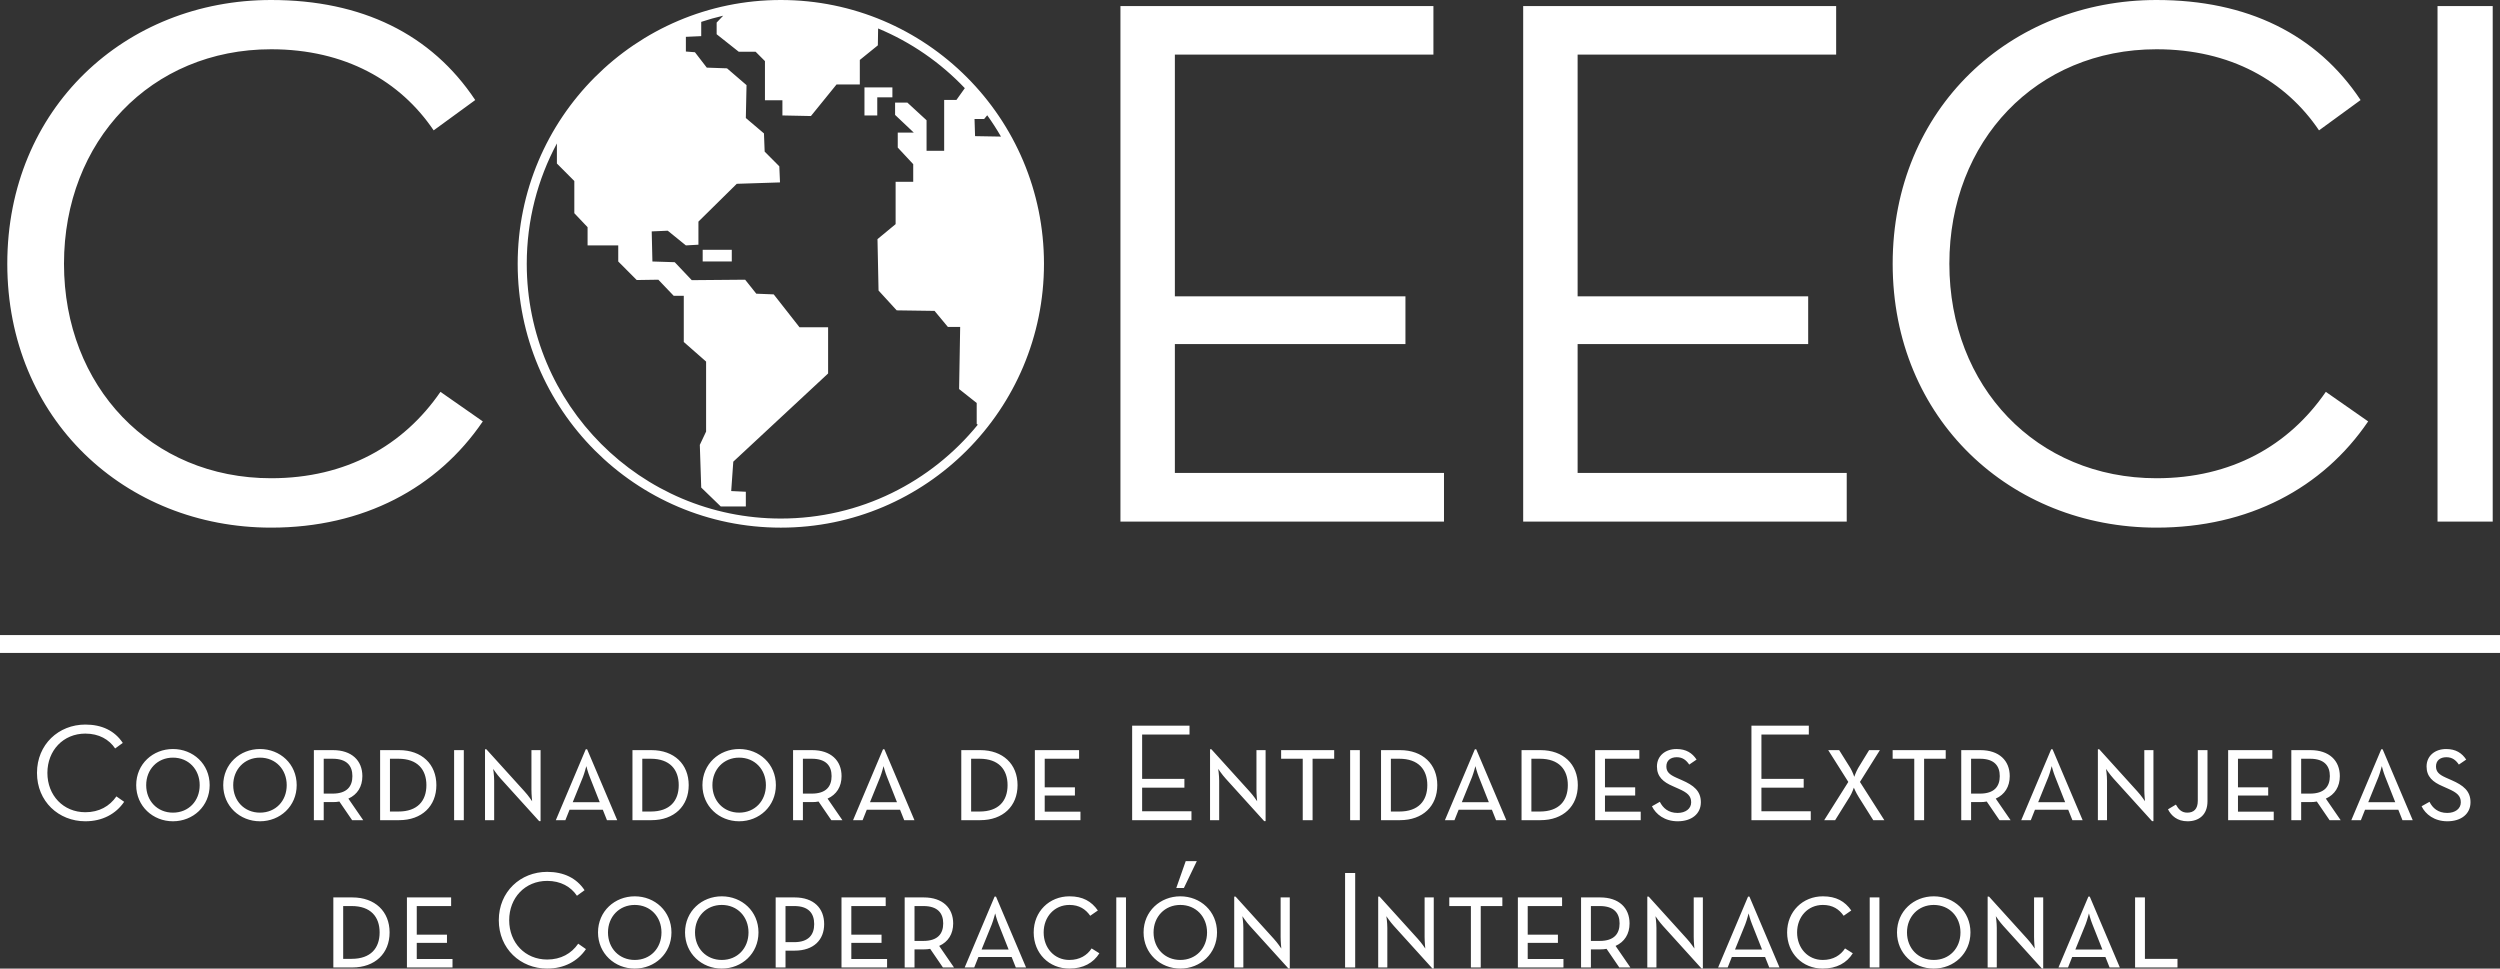 <svg width="191" height="74" viewBox="0 0 191 74" fill="none" xmlns="http://www.w3.org/2000/svg">
<rect x="0" y="0" width="191" height="74" fill="#333333" stroke="none"/>
<path fill-rule="evenodd" clip-rule="evenodd" d="M66.045 6.678H68.179V7.437H67.023V8.82L66.045 8.82V6.678ZM59.656 0C70.757 0 79.76 9.026 79.76 20.156C79.76 31.286 70.757 40.312 59.656 40.312C48.554 40.312 39.551 31.286 39.551 20.156C39.551 9.026 48.554 0 59.656 0ZM67.088 2.174C69.608 3.223 71.86 4.786 73.712 6.736L73.072 7.634H72.134V11.52H70.789V9.188L69.322 7.838H68.385V8.779L69.811 10.129H68.588V11.274L69.77 12.543V13.892H68.425V17.124L67.04 18.27L67.121 22.197L68.507 23.711L71.4 23.752L72.419 24.979H73.357L73.275 29.724L74.62 30.788V32.383L74.701 32.451C71.141 36.824 65.723 39.617 59.656 39.617C48.936 39.617 40.244 30.903 40.244 20.156C40.244 16.829 41.078 13.697 42.547 10.958V12.493L43.878 13.829V16.288L44.891 17.358V18.749H47.234V19.978L48.646 21.394L50.297 21.369L51.469 22.598H52.241V26.128L53.946 27.625V32.972L53.466 33.988L53.573 37.249L55.065 38.693H56.982V37.57L55.864 37.517L56.023 35.271L63.267 28.534V25.005H61.084L59.112 22.491L57.781 22.438L56.929 21.369L52.851 21.404L51.549 20.032L49.844 19.978L49.791 17.679L51.016 17.626L52.401 18.749L53.36 18.695V16.931L56.289 14.043L59.592 13.936L59.539 12.706L58.42 11.583L58.367 10.193L56.982 9.017L57.035 6.504L55.544 5.221L53.999 5.167L53.093 3.991L52.401 3.937V2.814L53.573 2.761V1.671C54.122 1.49 54.682 1.331 55.252 1.199L54.752 1.724V2.616L56.442 3.955H57.731L58.442 4.669V7.66H59.776V8.82L61.955 8.865L63.911 6.454H65.69V4.58L67.068 3.464L67.088 2.174ZM75.424 8.807C75.801 9.332 76.152 9.874 76.475 10.436L74.495 10.401L74.454 9.091H75.188L75.424 8.807ZM55.908 19.085V19.977H53.685V19.085H55.908ZM20.714 40.311C27.76 40.311 33.42 37.29 36.886 32.195L33.651 29.937C30.821 34.048 26.432 36.537 20.714 36.537C11.531 36.537 4.889 29.531 4.889 20.151C4.889 10.771 11.531 3.764 20.714 3.764C26.374 3.764 30.59 6.196 33.131 9.96L36.308 7.644C32.958 2.606 27.645 0 20.714 0C9.567 0 0.557 8.281 0.557 20.151C0.557 32.021 9.567 40.311 20.714 40.311ZM85.602 39.848H110.321V36.132H89.76V26.288H107.376V22.641H89.76V4.17H109.513V0.464H85.602V39.848ZM116.371 39.848H141.09V36.132H120.53V26.288H138.145V22.641H120.53V4.17H140.282V0.464H116.371V39.848ZM164.756 40.311C171.802 40.311 177.462 37.29 180.927 32.195L177.693 29.937C174.863 34.048 170.474 36.537 164.756 36.537C155.573 36.537 148.931 29.531 148.931 20.151C148.931 10.771 155.573 3.764 164.756 3.764C170.416 3.764 174.632 6.196 177.173 9.96L180.35 7.644C177 2.606 171.686 0 164.756 0C153.609 0 144.6 8.281 144.6 20.151C144.6 32.021 153.609 40.311 164.756 40.311ZM186.227 39.848H190.443V0.464H186.227V39.848ZM0 48.517H191V49.885H0V48.517ZM6.521 62.746C7.813 62.746 8.851 62.192 9.486 61.258L8.893 60.844C8.374 61.598 7.57 62.054 6.521 62.054C4.838 62.054 3.621 60.77 3.621 59.051C3.621 57.331 4.838 56.047 6.521 56.047C7.559 56.047 8.332 56.492 8.797 57.183L9.38 56.758C8.766 55.834 7.792 55.357 6.521 55.357C4.478 55.357 2.826 56.874 2.826 59.051C2.826 61.226 4.478 62.746 6.521 62.746ZM13.212 62.746C14.747 62.746 16.018 61.598 16.018 59.985C16.018 58.361 14.747 57.225 13.212 57.225C11.688 57.225 10.406 58.361 10.406 59.985C10.406 61.598 11.688 62.746 13.212 62.746ZM13.212 62.086C12.027 62.086 11.169 61.195 11.169 59.985C11.169 58.785 12.027 57.883 13.212 57.883C14.409 57.883 15.256 58.785 15.256 59.985C15.256 61.195 14.409 62.086 13.212 62.086ZM19.861 62.746C21.396 62.746 22.667 61.598 22.667 59.985C22.667 58.361 21.396 57.225 19.861 57.225C18.336 57.225 17.055 58.361 17.055 59.985C17.055 61.598 18.336 62.746 19.861 62.746ZM19.861 62.086C18.676 62.086 17.818 61.195 17.818 59.985C17.818 58.785 18.676 57.883 19.861 57.883C21.058 57.883 21.905 58.785 21.905 59.985C21.905 61.195 21.058 62.086 19.861 62.086ZM26.616 61.014C27.304 60.706 27.685 60.101 27.685 59.295C27.685 58.106 26.87 57.31 25.441 57.31H23.98V62.661H24.732V61.28H25.441C25.61 61.28 25.779 61.269 25.928 61.237L26.902 62.661H27.749L26.616 61.014ZM24.732 60.632V57.968H25.409C26.51 57.968 26.923 58.52 26.923 59.295C26.923 60.08 26.51 60.632 25.409 60.632H24.732ZM29.041 62.661H30.491C32.227 62.661 33.339 61.587 33.339 59.985C33.339 58.382 32.227 57.31 30.491 57.31H29.041V62.661ZM29.792 62.001V57.968H30.438C31.899 57.968 32.577 58.796 32.577 59.985C32.577 61.184 31.899 62.001 30.438 62.001H29.792ZM34.694 62.661H35.435V57.31H34.694V62.661ZM41.194 62.736H41.3V57.31H40.602V60.324C40.602 60.728 40.655 61.216 40.655 61.216C40.655 61.216 40.368 60.781 40.072 60.462L37.16 57.246H37.055V62.661H37.754V59.645C37.754 59.231 37.679 58.743 37.679 58.743C37.679 58.743 37.976 59.188 38.251 59.486L41.194 62.736ZM42.465 62.661H43.195L43.513 61.863H46.054L46.371 62.661H47.155L44.857 57.246H44.752L42.465 62.661ZM43.756 61.29L44.54 59.358C44.667 59.029 44.794 58.531 44.794 58.531C44.794 58.531 44.921 59.029 45.059 59.358L45.821 61.29H43.756ZM48.32 62.661H49.77C51.506 62.661 52.617 61.587 52.617 59.985C52.617 58.382 51.506 57.31 49.77 57.31H48.32V62.661ZM49.071 62.001V57.968H49.717C51.178 57.968 51.855 58.796 51.855 59.985C51.855 61.184 51.178 62.001 49.717 62.001H49.071ZM56.471 62.746C58.006 62.746 59.277 61.598 59.277 59.985C59.277 58.361 58.006 57.225 56.471 57.225C54.946 57.225 53.666 58.361 53.666 59.985C53.666 61.598 54.946 62.746 56.471 62.746ZM56.471 62.086C55.286 62.086 54.428 61.195 54.428 59.985C54.428 58.785 55.286 57.883 56.471 57.883C57.668 57.883 58.515 58.785 58.515 59.985C58.515 61.195 57.668 62.086 56.471 62.086ZM63.226 61.014C63.914 60.706 64.295 60.101 64.295 59.295C64.295 58.106 63.48 57.31 62.051 57.31H60.59V62.661H61.342V61.28H62.051C62.22 61.28 62.389 61.269 62.538 61.237L63.512 62.661H64.359L63.226 61.014ZM61.342 60.632V57.968H62.019C63.12 57.968 63.533 58.52 63.533 59.295C63.533 60.08 63.12 60.632 62.019 60.632H61.342ZM65.174 62.661H65.904L66.222 61.863H68.763L69.081 62.661H69.864L67.567 57.246H67.461L65.174 62.661ZM66.466 61.29L67.249 59.358C67.376 59.029 67.503 58.531 67.503 58.531C67.503 58.531 67.63 59.029 67.768 59.358L68.53 61.29H66.466ZM73.442 62.661H74.893C76.629 62.661 77.741 61.587 77.741 59.985C77.741 58.382 76.629 57.31 74.893 57.31H73.442V62.661ZM74.194 62.001V57.968H74.84C76.301 57.968 76.978 58.796 76.978 59.985C76.978 61.184 76.301 62.001 74.84 62.001H74.194ZM79.064 62.661H82.547V62.012H79.816V60.781H82.124V60.154H79.816V57.968H82.442V57.31H79.064V62.661ZM86.496 62.661H91.028V61.98H87.259V60.176H90.488V59.507H87.259V56.121H90.879V55.442H86.496V62.661ZM96.586 62.736H96.692V57.31H95.993V60.324C95.993 60.728 96.046 61.216 96.046 61.216C96.046 61.216 95.76 60.781 95.464 60.462L92.552 57.246H92.447V62.661H93.145V59.645C93.145 59.231 93.071 58.743 93.071 58.743C93.071 58.743 93.368 59.188 93.643 59.486L96.586 62.736ZM99.529 62.661H100.281V57.968H101.932V57.31H97.878V57.968H99.529V62.661ZM103.15 62.661H103.891V57.31H103.15V62.661ZM105.511 62.661H106.961C108.698 62.661 109.809 61.587 109.809 59.985C109.809 58.382 108.698 57.31 106.961 57.31H105.511V62.661ZM106.263 62.001V57.968H106.908C108.37 57.968 109.047 58.796 109.047 59.985C109.047 61.184 108.37 62.001 106.908 62.001H106.263ZM110.392 62.661H111.122L111.44 61.863H113.981L114.298 62.661H115.082L112.784 57.246H112.679L110.392 62.661ZM111.683 61.29L112.467 59.358C112.594 59.029 112.721 58.531 112.721 58.531C112.721 58.531 112.848 59.029 112.985 59.358L113.748 61.29H111.683ZM116.246 62.661H117.697C119.433 62.661 120.545 61.587 120.545 59.985C120.545 58.382 119.433 57.31 117.697 57.31H116.246V62.661ZM116.998 62.001V57.968H117.644C119.105 57.968 119.782 58.796 119.782 59.985C119.782 61.184 119.105 62.001 117.644 62.001H116.998ZM121.868 62.661H125.351V62.012H122.62V60.781H124.928V60.154H122.62V57.968H125.245V57.31H121.868V62.661ZM128.178 62.746C129.237 62.746 129.946 62.182 129.946 61.29C129.946 60.431 129.396 59.995 128.495 59.603L128.062 59.411C127.543 59.178 127.31 58.965 127.31 58.552C127.31 58.106 127.627 57.851 128.104 57.851C128.559 57.851 128.834 58.085 129.057 58.414L129.618 58.032C129.29 57.533 128.824 57.225 128.082 57.225C127.246 57.225 126.59 57.734 126.59 58.562C126.59 59.337 127.066 59.751 127.818 60.07L128.242 60.26C128.919 60.558 129.205 60.802 129.205 61.301C129.205 61.789 128.771 62.108 128.167 62.108C127.458 62.108 127.045 61.726 126.812 61.258L126.209 61.598C126.505 62.214 127.183 62.746 128.178 62.746ZM133.81 62.661H138.342V61.98H134.573V60.176H137.802V59.507H134.573V56.121H138.194V55.442H133.81V62.661ZM139.369 62.661H140.205L141.317 60.876C141.497 60.59 141.634 60.176 141.634 60.176C141.634 60.176 141.803 60.579 141.994 60.876L143.116 62.661H143.963L142.1 59.74L143.624 57.31H142.799L141.962 58.679C141.793 58.976 141.666 59.348 141.666 59.348C141.666 59.348 141.549 58.987 141.369 58.679L140.512 57.31H139.676L141.211 59.74L139.369 62.661ZM146.25 62.661H147.002V57.968H148.653V57.31H144.598V57.968H146.25V62.661ZM152.475 61.014C153.163 60.706 153.544 60.101 153.544 59.295C153.544 58.106 152.73 57.31 151.3 57.31H149.839V62.661H150.591V61.28H151.3C151.469 61.28 151.639 61.269 151.787 61.237L152.761 62.661H153.608L152.475 61.014ZM150.591 60.632V57.968H151.268C152.369 57.968 152.782 58.52 152.782 59.295C152.782 60.08 152.369 60.632 151.268 60.632H150.591ZM154.423 62.661H155.154L155.471 61.863H158.012L158.33 62.661H159.113L156.816 57.246H156.71L154.423 62.661ZM155.715 61.29L156.498 59.358C156.625 59.029 156.752 58.531 156.752 58.531C156.752 58.531 156.879 59.029 157.017 59.358L157.779 61.29H155.715ZM164.417 62.736H164.523V57.31H163.825V60.324C163.825 60.728 163.878 61.216 163.878 61.216C163.878 61.216 163.591 60.781 163.295 60.462L160.384 57.246H160.278V62.661H160.976V59.645C160.976 59.231 160.902 58.743 160.902 58.743C160.902 58.743 161.199 59.188 161.474 59.486L164.417 62.736ZM167.128 62.746C167.996 62.746 168.652 62.256 168.652 61.216V57.31H167.911V61.184C167.911 61.821 167.594 62.086 167.107 62.086C166.673 62.086 166.44 61.831 166.238 61.471L165.635 61.831C165.878 62.32 166.344 62.746 167.128 62.746ZM170.23 62.661H173.713V62.012H170.981V60.781H173.29V60.154H170.981V57.968H173.607V57.31H170.23V62.661ZM177.694 61.014C178.382 60.706 178.763 60.101 178.763 59.295C178.763 58.106 177.948 57.31 176.518 57.31H175.057V62.661H175.809V61.28H176.518C176.688 61.28 176.857 61.269 177.005 61.237L177.979 62.661H178.826L177.694 61.014ZM175.809 60.632V57.968H176.487C177.588 57.968 178.001 58.52 178.001 59.295C178.001 60.08 177.588 60.632 176.487 60.632H175.809ZM179.641 62.661H180.372L180.689 61.863H183.231L183.548 62.661H184.332L182.034 57.246H181.928L179.641 62.661ZM180.933 61.29L181.717 59.358C181.843 59.029 181.971 58.531 181.971 58.531C181.971 58.531 182.098 59.029 182.235 59.358L182.998 61.29H180.933ZM186.978 62.746C188.037 62.746 188.747 62.182 188.747 61.29C188.747 60.431 188.196 59.995 187.296 59.603L186.862 59.411C186.343 59.178 186.11 58.965 186.11 58.552C186.11 58.106 186.428 57.851 186.904 57.851C187.36 57.851 187.635 58.085 187.857 58.414L188.418 58.032C188.09 57.533 187.624 57.225 186.883 57.225C186.047 57.225 185.39 57.734 185.39 58.562C185.39 59.337 185.867 59.751 186.618 60.07L187.042 60.26C187.719 60.558 188.006 60.802 188.006 61.301C188.006 61.789 187.571 62.108 186.968 62.108C186.259 62.108 185.846 61.726 185.613 61.258L185.009 61.598C185.306 62.214 185.983 62.746 186.978 62.746ZM25.467 73.915H26.917C28.654 73.915 29.765 72.841 29.765 71.238C29.765 69.635 28.654 68.563 26.917 68.563H25.467V73.915ZM26.219 73.255V69.222H26.864C28.326 69.222 29.003 70.049 29.003 71.238C29.003 72.438 28.326 73.255 26.864 73.255H26.219ZM31.089 73.915H34.572V73.266H31.84V72.034H34.149V71.408H31.84V69.222H34.466V68.563H31.089V73.915ZM41.803 74C43.095 74 44.132 73.446 44.767 72.512L44.175 72.098C43.656 72.852 42.851 73.308 41.803 73.308C40.119 73.308 38.902 72.024 38.902 70.304C38.902 68.585 40.119 67.3 41.803 67.3C42.84 67.3 43.613 67.746 44.079 68.436L44.661 68.011C44.048 67.088 43.073 66.61 41.803 66.61C39.759 66.61 38.108 68.128 38.108 70.304C38.108 72.48 39.759 74 41.803 74ZM48.494 74C50.029 74 51.299 72.852 51.299 71.238C51.299 69.615 50.029 68.479 48.494 68.479C46.969 68.479 45.688 69.615 45.688 71.238C45.688 72.852 46.969 74 48.494 74ZM48.494 73.34C47.308 73.34 46.45 72.448 46.45 71.238C46.45 70.039 47.308 69.137 48.494 69.137C49.69 69.137 50.537 70.039 50.537 71.238C50.537 72.448 49.69 73.34 48.494 73.34ZM55.142 74C56.677 74 57.948 72.852 57.948 71.238C57.948 69.615 56.677 68.479 55.142 68.479C53.617 68.479 52.337 69.615 52.337 71.238C52.337 72.852 53.617 74 55.142 74ZM55.142 73.34C53.957 73.34 53.099 72.448 53.099 71.238C53.099 70.039 53.957 69.137 55.142 69.137C56.339 69.137 57.186 70.039 57.186 71.238C57.186 72.448 56.339 73.34 55.142 73.34ZM59.261 73.915H60.013V72.629H60.711C62.172 72.629 62.966 71.801 62.966 70.601C62.966 69.391 62.172 68.563 60.711 68.563H59.261V73.915ZM60.013 71.981V69.222H60.679C61.76 69.222 62.204 69.763 62.204 70.601C62.204 71.419 61.77 71.981 60.679 71.981H60.013ZM64.29 73.915H67.773V73.266H65.041V72.034H67.35V71.408H65.041V69.222H67.667V68.563H64.29V73.915ZM71.754 72.268C72.442 71.96 72.823 71.355 72.823 70.549C72.823 69.36 72.008 68.563 70.578 68.563H69.117V73.915H69.869V72.533H70.578C70.748 72.533 70.917 72.522 71.065 72.491L72.039 73.915H72.886L71.754 72.268ZM69.869 71.886V69.222H70.546C71.647 69.222 72.061 69.774 72.061 70.549C72.061 71.334 71.647 71.886 70.546 71.886H69.869ZM73.701 73.915H74.432L74.749 73.117H77.29L77.608 73.915H78.391L76.094 68.5H75.988L73.701 73.915ZM74.993 72.544L75.776 70.612C75.903 70.283 76.031 69.784 76.031 69.784C76.031 69.784 76.158 70.283 76.295 70.612L77.058 72.544H74.993ZM81.695 74C82.764 74 83.537 73.563 83.992 72.831L83.4 72.459C83.061 72.979 82.5 73.34 81.695 73.34C80.552 73.34 79.736 72.427 79.736 71.238C79.736 70.049 80.552 69.137 81.706 69.137C82.457 69.137 82.944 69.466 83.293 69.965L83.876 69.561C83.389 68.86 82.722 68.479 81.706 68.479C80.17 68.479 78.974 69.635 78.974 71.238C78.974 72.841 80.149 74 81.695 74ZM85.284 73.915H86.025V68.563H85.284V73.915ZM89.868 67.842H90.45L91.435 65.793H90.588L89.868 67.842ZM90.175 74C91.71 74 92.981 72.852 92.981 71.238C92.981 69.615 91.71 68.479 90.175 68.479C88.65 68.479 87.369 69.615 87.369 71.238C87.369 72.852 88.65 74 90.175 74ZM90.175 73.34C88.989 73.34 88.132 72.448 88.132 71.238C88.132 70.039 88.989 69.137 90.175 69.137C91.371 69.137 92.219 70.039 92.219 71.238C92.219 72.448 91.371 73.34 90.175 73.34ZM98.433 73.989H98.539V68.563H97.84V71.578C97.84 71.981 97.893 72.469 97.893 72.469C97.893 72.469 97.607 72.034 97.311 71.716L94.399 68.5H94.294V73.915H94.992V70.899C94.992 70.485 94.918 69.997 94.918 69.997C94.918 69.997 95.215 70.442 95.49 70.74L98.433 73.989ZM102.764 73.915H103.536V66.695H102.764V73.915ZM109.433 73.989H109.539V68.563H108.84V71.578C108.84 71.981 108.893 72.469 108.893 72.469C108.893 72.469 108.607 72.034 108.311 71.716L105.399 68.5H105.294V73.915H105.992V70.899C105.992 70.485 105.918 69.997 105.918 69.997C105.918 69.997 106.215 70.442 106.49 70.74L109.433 73.989ZM112.376 73.915H113.128V69.222H114.78V68.563H110.725V69.222H112.376V73.915ZM115.965 73.915H119.448V73.266H116.717V72.034H119.025V71.408H116.717V69.222H119.343V68.563H115.965V73.915ZM123.429 72.268C124.117 71.96 124.498 71.355 124.498 70.549C124.498 69.36 123.684 68.563 122.254 68.563H120.793V73.915H121.545V72.533H122.254C122.423 72.533 122.593 72.522 122.741 72.491L123.715 73.915H124.562L123.429 72.268ZM121.545 71.886V69.222H122.222C123.323 69.222 123.736 69.774 123.736 70.549C123.736 71.334 123.323 71.886 122.222 71.886H121.545ZM129.993 73.989H130.099V68.563H129.4V71.578C129.4 71.981 129.453 72.469 129.453 72.469C129.453 72.469 129.167 72.034 128.871 71.716L125.959 68.5H125.854V73.915H126.552V70.899C126.552 70.485 126.478 69.997 126.478 69.997C126.478 69.997 126.775 70.442 127.05 70.74L129.993 73.989ZM131.264 73.915H131.994L132.312 73.117H134.853L135.17 73.915H135.954L133.656 68.5H133.551L131.264 73.915ZM132.555 72.544L133.339 70.612C133.466 70.283 133.593 69.784 133.593 69.784C133.593 69.784 133.72 70.283 133.857 70.612L134.62 72.544H132.555ZM139.257 74C140.326 74 141.099 73.563 141.554 72.831L140.961 72.459C140.623 72.979 140.062 73.34 139.257 73.34C138.114 73.34 137.298 72.427 137.298 71.238C137.298 70.049 138.114 69.137 139.268 69.137C140.02 69.137 140.506 69.466 140.855 69.965L141.438 69.561C140.951 68.86 140.284 68.479 139.268 68.479C137.733 68.479 136.536 69.635 136.536 71.238C136.536 72.841 137.711 74 139.257 74ZM142.846 73.915H143.587V68.563H142.846V73.915ZM147.737 74C149.272 74 150.543 72.852 150.543 71.238C150.543 69.615 149.272 68.479 147.737 68.479C146.212 68.479 144.931 69.615 144.931 71.238C144.931 72.852 146.212 74 147.737 74ZM147.737 73.34C146.551 73.34 145.694 72.448 145.694 71.238C145.694 70.039 146.551 69.137 147.737 69.137C148.933 69.137 149.78 70.039 149.78 71.238C149.78 72.448 148.933 73.34 147.737 73.34ZM155.995 73.989H156.101V68.563H155.402V71.578C155.402 71.981 155.455 72.469 155.455 72.469C155.455 72.469 155.169 72.034 154.873 71.716L151.961 68.5H151.856V73.915H152.554V70.899C152.554 70.485 152.48 69.997 152.48 69.997C152.48 69.997 152.777 70.442 153.052 70.74L155.995 73.989ZM157.266 73.915H157.996L158.314 73.117H160.855L161.172 73.915H161.956L159.658 68.5H159.553L157.266 73.915ZM158.557 72.544L159.341 70.612C159.468 70.283 159.595 69.784 159.595 69.784C159.595 69.784 159.722 70.283 159.859 70.612L160.622 72.544H158.557ZM163.12 73.915H166.36V73.255H163.872V68.563H163.12V73.915Z" fill="white"/>
</svg>
